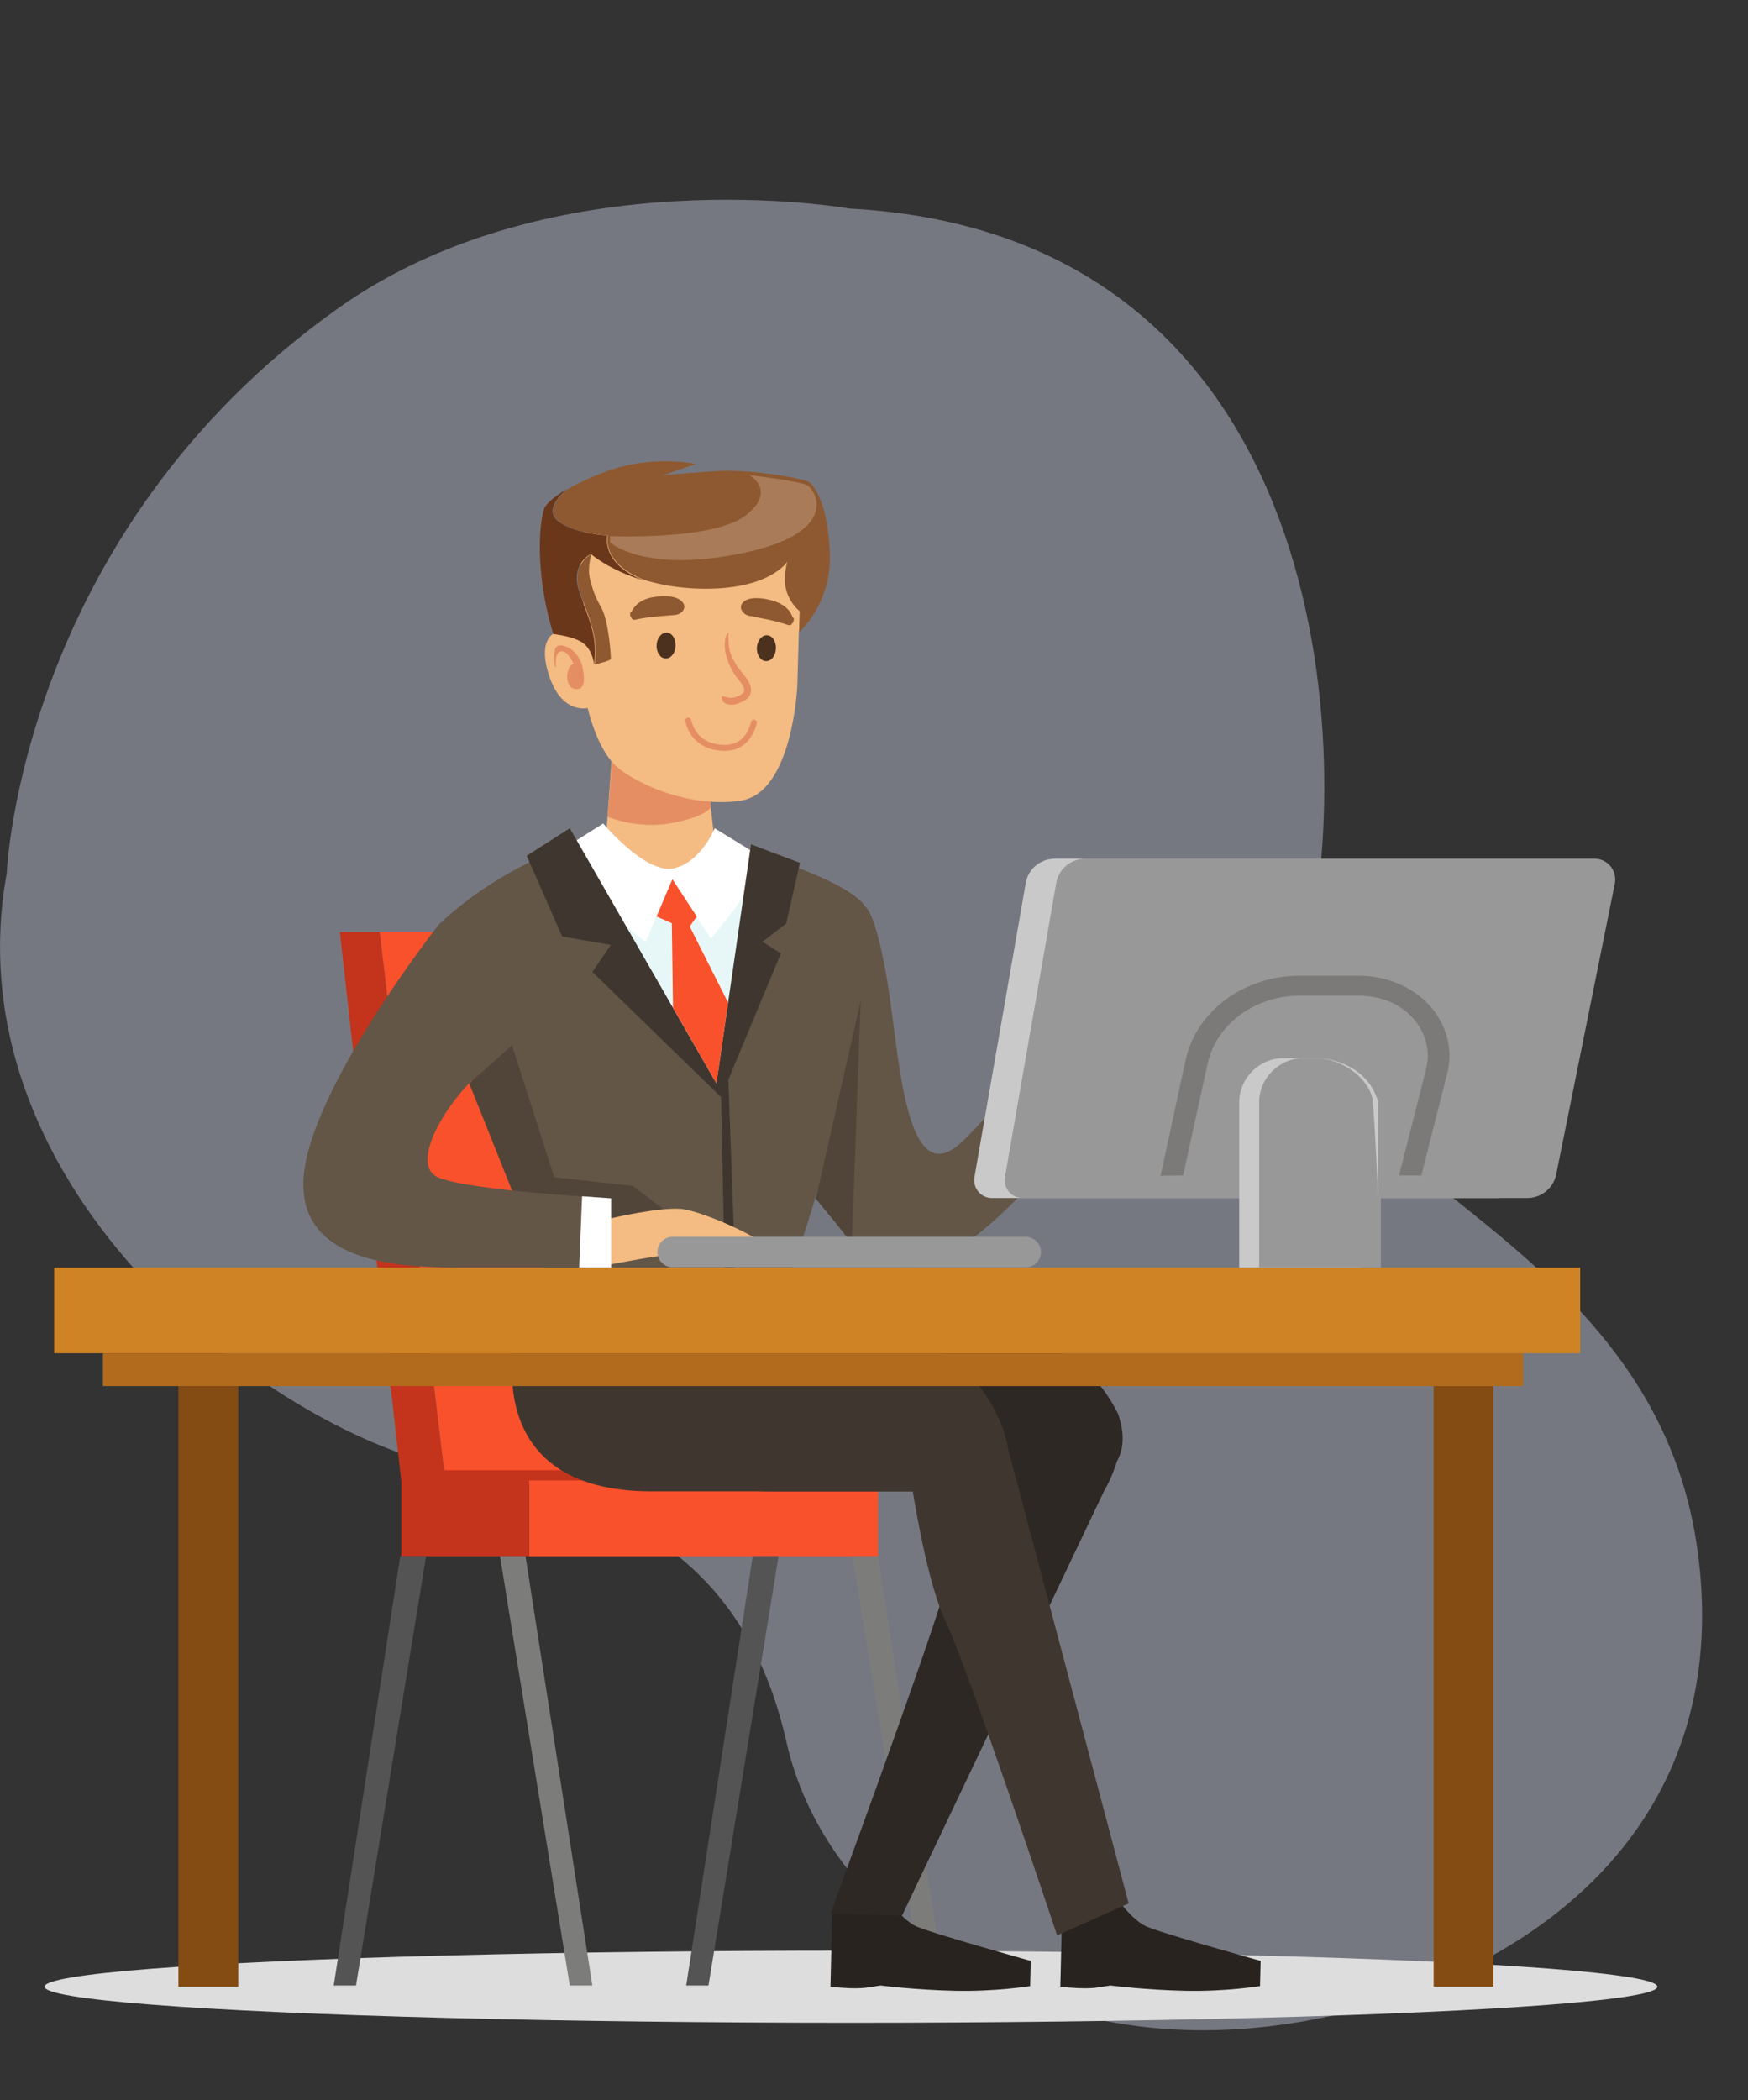 <svg xmlns="http://www.w3.org/2000/svg" xmlns:xlink="http://www.w3.org/1999/xlink" x="0px" y="0px" viewBox="0 0 596.1 716.1" style="enable-background:new 0 0 596.1 716.1;" xml:space="preserve"><rect x="0" y="0" width="596.1" height="716.1" fill="#333333" stroke="none"/><style type="text/css">	.st0{opacity:0.38;}	.st1{clip-path:url(#SVGID_00000087413409997465311230000018389468174116890796_);fill:#E2E7FF;}	.st2{fill:#635647;}	.st3{fill:#C9C9C9;}	.st4{fill:#DDDDDD;}	.st5{fill:#F9512B;}	.st6{fill:#C4331C;}	.st7{fill:#7C7C7B;}	.st8{fill:#545454;}	.st9{fill:#F4BB82;}	.st10{fill:#E58E63;}	.st11{fill:#4C311E;}	.st12{fill:#8E5930;}	.st13{fill:#6B371B;}	.st14{opacity:0.24;fill:#FFE7D7;}	.st15{fill:#E7F7F7;}	.st16{fill:#FFFFFF;}	.st17{fill:#3F372F;}	.st18{fill:#28231E;}	.st19{fill:#2D2823;}	.st20{fill:#844B12;}	.st21{fill:#D08325;}	.st22{fill:#B26B1D;}	.st23{fill:#999898;}	.st24{fill:#51453A;}	.st25{fill:#7C7979;}</style><g id="Layer_1">	<g class="st0">		<g>			<defs>				<rect id="SVGID_1_" y="68.1" width="580.4" height="624.2"></rect>			</defs>			<clipPath id="SVGID_00000183929891143231560620000008341658639888391096_">				<use xlink:href="#SVGID_1_" style="overflow:visible;"></use>			</clipPath>			<path style="clip-path:url(#SVGID_00000183929891143231560620000008341658639888391096_);fill:#E2E7FF;" d="M289.6,71.1    c166,8.9,173.1,187.4,155.3,257c-17.8,69.6,117.8,85.7,133.9,199.9c16.1,114.2-89.2,162.4-164.2,164.2    c-75,1.8-133.9-42.8-146.4-98.2c-12.5-55.3-48.2-82.1-110.7-92.8C95.1,490.5-17.4,406.6,2.3,297.7c0,0,4.6-115.8,113.3-192.8    C188.8,53.2,289.6,71.1,289.6,71.1"></path>		</g>	</g></g><g id="Layer_2">	<g>		<path class="st2" d="M295,309.1c0,0,3.5,1.1,7.6,25.5c4.1,24.4,5.9,73.6,25.7,54.5s29.8-41.4,29.8-41.4l23.1,19   c0,0-44.7,65.4-71.4,65.4S275,392.9,275,392.9L295,309.1z"></path>		<path class="st3" d="M533.4,292.8H359.7c-4.9,0-9.1,3.5-9.9,8.3l-17.5,100.3c-0.6,3.7,2.2,7.1,6,7.1h172.1c4.8,0,9-3.4,9.9-8.1   l20-99.2C541.2,296.8,537.9,292.8,533.4,292.8z"></path>		<ellipse class="st4" cx="290.2" cy="677.4" rx="275" ry="12.3"></ellipse>		<g>							<rect x="180.4" y="504.8" transform="matrix(-1 -1.224647e-16 1.224647e-16 -1 479.82 1035.44)" class="st5" width="119" height="25.9"></rect>							<rect x="136.8" y="504.8" transform="matrix(-1 -1.224647e-16 1.224647e-16 -1 317.244 1035.44)" class="st6" width="43.6" height="25.9"></rect>			<polygon class="st6" points="136.8,504.8 115.9,317.8 129.5,317.8 151.9,504.8    "></polygon>			<polygon class="st5" points="129.5,317.8 218.3,317.8 242.9,504.8 151.9,504.8    "></polygon>			<polygon class="st6" points="242.9,504.8 148.6,504.8 148.6,501.3 242.4,501.3    "></polygon>			<polygon class="st7" points="179.2,530.6 202,677 194.3,677 170.5,530.6    "></polygon>			<polygon class="st8" points="136.5,530.6 113.8,677 121.4,677 145.3,530.6    "></polygon>			<polygon class="st7" points="299.4,530.6 322.2,677 314.5,677 290.7,530.6    "></polygon>			<polygon class="st8" points="256.7,530.6 234,677 241.6,677 265.5,530.6    "></polygon>		</g>		<path class="st2" d="M149.5,315.4c0,0,41.4-41.9,91.7-29c50.3,13,53.8,22.7,53.8,22.7s3.5,17.7-8.1,66   c-11.6,48.3-21.5,69.4-21.5,69.4l-75.3-2.1c0,0-20.9-46.9-30.3-76.8C150.4,335.9,149.5,315.4,149.5,315.4z"></path>		<g>			<path class="st9" d="M241.1,264l2.9,25.6c0,0-3,8.5-16.9,8.3c-13.9-0.2-20.7-8.8-20.7-8.8l2.4-33.1L241.1,264z"></path>			<path class="st10" d="M207.2,278.5c0,0,10.3,4.4,22.1,2.1c11.8-2.2,13.1-5.4,13.1-5.4l0-1.8l-33.7-13.6L207.2,278.5z"></path>			<path class="st9" d="M272.4,215.7l-0.5,18c0,0-1.5,36.6-19.3,39.3c-17.8,2.8-38.2-6.6-43.9-13.2c-5.7-6.6-8.3-18.4-8.3-18.4    s-8.5,2.2-12.9-10.3c-4.4-12.5,1.2-15,1.2-15s3.7-1.8,7.9,0c4.1,1.8,5,3.1,5,3.1s-6.7-25.9-2.2-38.7    c4.4-12.9,31.9-23.2,54.7-10.4C277,183,272.4,215.7,272.4,215.7z"></path>			<path class="st10" d="M189.2,227.3c0,0-0.9-5.7,0.7-6.9c1.6-1.2,7.7,0.8,8.9,7.8c1.3,6.9-1.3,6.9-2.9,6.7c-1.6-0.2-3-2.7-2.3-5.7    c0.7-3,2-2.7,2-2.7s-1.9-4.9-4.3-4.4c-2.4,0.5-1.7,5.4-1.7,5.4L189.2,227.3z"></path>			<path class="st11" d="M230.4,220.2c0.1-2.4-1.3-4.5-3.1-4.5c-1.8,0-3.3,1.9-3.4,4.3c-0.1,2.4,1.3,4.5,3.1,4.5    C228.8,224.6,230.3,222.6,230.4,220.2z"></path>			<path class="st11" d="M264.6,221.1c0.1-2.4-1.3-4.5-3.1-4.5c-1.8,0-3.3,1.9-3.4,4.3c-0.1,2.4,1.3,4.5,3.1,4.5    C263,225.5,264.5,223.6,264.6,221.1z"></path>			<path class="st10" d="M256.1,235c-0.2-3.1-3.4-5.7-4.9-8.1c-1-1.6-1.8-3.2-2.3-4.9c-0.6-2.1-0.4-4-0.5-6.1c0-0.1-0.2-0.2-0.3-0.1    c-2.1,3.7-0.4,9.3,1.6,12.8c0.5,0.9,1.1,1.8,1.7,2.6c0.8,1.1,2.8,3,2.3,4.6c-0.4,1.1-2.3,1.7-3.3,2c-1.4,0.4-2.4,0-3.7-0.4    c-0.4-0.1-0.7,0.2-0.6,0.6c0.4,2.6,3.7,2.6,5.5,1.9C253.9,239.1,256.3,237.8,256.1,235z"></path>			<path class="st12" d="M232.1,204.7c-2.4-1.9-7.1-1.5-9.9-1c-2.9,0.6-5.5,2.1-6.8,4.8c-0.3,0.1-0.5,0.3-0.5,0.7l0,0.6    c0,0.2,0.1,0.4,0.3,0.5c0.1,0.7,0.7,1.2,1.4,1c4.5-1,8.8-1.2,13.4-1.6C232.9,209.5,234.7,206.7,232.1,204.7z"></path>			<path class="st12" d="M255.6,210c4.5,0.9,8.8,1.6,13.1,3.1c0.8,0.3,1.4-0.2,1.6-0.8c0.2-0.1,0.3-0.3,0.3-0.5l0.1-0.6    c0.1-0.3-0.1-0.6-0.4-0.7c-0.9-2.8-3.4-4.6-6.2-5.5c-2.7-0.9-7.4-1.8-10-0.2C251.4,206.5,252.9,209.5,255.6,210z"></path>			<path class="st12" d="M197.6,201.3c2.9,9.2,6.6,14.8,5.2,25.3c0,0,5.4-1.3,5.5-1.9c0.1-0.6-0.7-12.9-3.2-17.4    c-2.5-4.5-2.8-5.9-3.9-9.8c-1-4,0.5-8.6,0.5-8.6S194.8,192.1,197.6,201.3z"></path>			<path class="st12" d="M283,189.4c-0.4-16.7-5.2-24.3-7.6-25.3c-2.4-1-19-4.3-32.2-3.4c-13.3,0.9-17.2,1.4-17.2,1.4l11.3-3.9    c0,0-15-3.3-30.7,2.6c-5.7,2.1-9.9,4.2-12.9,5.9c-0.2,0.2-8.6,6.6-3.3,10.9c5.3,4.4,16.9,5,16.9,5s-2.5,9.6,12.9,15.3    c5.1,1.5,11.1,2.6,18.2,2.8c23.9,0.7,30.1-9.2,30.1-9.2s-1.7,5.4-0.3,10c1.4,4.6,4.5,6.9,4.5,6.9l-0.2,7.2    C272.4,215.7,283.4,206.1,283,189.4z"></path>			<path class="st13" d="M207.1,182.6c0,0-11.6-0.6-16.9-5c-5.3-4.3,3.1-10.8,3.3-10.9c-5.4,3.1-7.3,5.4-7.8,6.4    c-0.7,1.5-2.3,8.7-1.3,20.8c0.9,12.1,4.3,22.3,4.3,22.3s7.1,0.7,10.3,3.2c3.2,2.5,3.6,7.2,3.6,7.2c1.4-10.6-2.3-16.1-5.2-25.3    c-2.9-9.2,4.1-12.4,4.1-12.4s6.3,5.6,18.3,9.1C204.7,192.3,207.1,182.6,207.1,182.6z"></path>			<path class="st14" d="M208.1,182.8c0,0,35.1,1.5,46.1-7c11-8.5,1.3-13.8,1.3-13.8s17.2,2,19.9,3.5c2.7,1.6,11.5,16.1-22.2,23.1    c-33.6,7-45.2-3.7-45.2-3.7L208.1,182.8z"></path>			<g>				<path class="st10" d="M246.6,256c-9.7-0.3-12.3-7.3-12.9-10.1c-0.1-0.6,0.3-1.2,0.9-1.2l0.9-0.1l-1,0.1l0.1,0     c0.5,0,1,0.3,1.1,0.8c0.5,2.3,2.6,8.2,11,8.5c7,0.2,8.9-5.6,9.4-7.8c0.1-0.5,0.6-0.8,1.1-0.8l0,0c0.6,0.1,1,0.6,0.9,1.2     C257.4,249.3,255,256.3,246.6,256z"></path>			</g>		</g>		<polygon class="st15" points="190.3,289.5 244.3,369.4 259.3,291.5 253.2,289.4 229.9,298.9 193.3,288.1   "></polygon>		<path class="st16" d="M205.7,280.8c0,0,14.4,17.2,23.9,15.3c9.5-2,14.1-13.7,14.1-13.7l14,8.6c0,0,0.4,4.9-3.1,12.4   c-2.7,5.7-12.2,16.6-12.2,16.6l-13.2-20.1l-9,21.2c0,0-14.4-10.2-20.4-19.5c-6-9.3-6.8-12.8-6.8-12.8L205.7,280.8z"></path>		<polygon class="st17" points="256.1,287.9 244.3,369.4 194.3,282.4 179.6,291.8 191.7,319.3 208.3,322.2 202,331.4 245.9,374.1    266.3,325.1 260,321.1 268.1,314.9 272.8,294.2   "></polygon>		<polygon class="st5" points="237.6,312.5 235.2,315.9 248.3,341.9 244.3,369.4 229.5,343.6 229.1,314.8 223.9,312.5 229.3,299.8      "></polygon>		<path class="st18" d="M283.8,651.8l-0.6,25.6c0,0,7.9,1,12.5,0.3c4.6-0.7,4.6-0.7,4.6-0.7s11.7,1.5,25.5,1.8   c13.8,0.3,25.5-1.6,25.5-1.6l0.2-8.6c0,0-35.2-9.8-39.3-11.9c-4.1-2-8.4-7.7-8.4-7.7L283.8,651.8z"></path>		<path class="st19" d="M381.3,482.1c-5.4-10.9-17.3-26.1-41.4-26.1c-37.5,0-122.7,0-122.7,0s-13.1,52.5,46.4,52.5   c59.5,0,95.6,0,95.6,0S390,507.7,381.3,482.1z"></path>		<path class="st19" d="M283.2,652.5l24.4,0.7l69-145c0,0,2.5-3.9,4.6-10.8c-8.6,2.7-33.5-7.7-33.5-7.7s-20.4,32.6-24.7,49.4   C318.7,556,283.2,652.5,283.2,652.5z"></path>		<path class="st18" d="M362.2,651.8l-0.6,25.6c0,0,7.9,1,12.5,0.3c4.6-0.7,4.6-0.7,4.6-0.7s11.7,1.5,25.5,1.8   c13.8,0.3,25.5-1.6,25.5-1.6l0.2-8.6c0,0-35.2-9.8-39.3-11.9c-4.1-2-8.4-7.7-8.4-7.7L362.2,651.8z"></path>		<path class="st17" d="M339.9,482.1c-5.4-10.9-17.3-26.1-41.4-26.1c-37.5,0-122.7,0-122.7,0s-13.1,52.5,46.4,52.5s95.6,0,95.6,0   S348.6,507.7,339.9,482.1z"></path>		<path class="st17" d="M360.5,659.9l24.4-10.9l-41-154.5c0,0-0.6-4.6-3.4-11.2c-4.9,7.5-30.7,15.5-30.7,15.5s5.1,38.1,12.6,53.8   C329.9,568.2,360.5,659.9,360.5,659.9z"></path>		<g>							<rect x="488.8" y="472.6" transform="matrix(-1 -1.224647e-16 1.224647e-16 -1 998.106 1149.98)" class="st20" width="20.4" height="204.8"></rect>							<rect x="18.5" y="432.2" transform="matrix(-1 -1.224647e-16 1.224647e-16 -1 557.376 893.614)" class="st21" width="520.4" height="29.2"></rect>							<rect x="35" y="461.4" transform="matrix(-1 -1.224647e-16 1.224647e-16 -1 554.396 934.014)" class="st22" width="484.3" height="11.2"></rect>							<rect x="60.9" y="472.6" transform="matrix(-1 -1.224647e-16 1.224647e-16 -1 142.14 1149.98)" class="st20" width="20.4" height="204.8"></rect>		</g>		<path class="st23" d="M543.8,292.8H370.1c-4.9,0-9.1,3.5-9.9,8.3l-17.5,100.3c-0.6,3.7,2.2,7.1,6,7.1h172.1c4.8,0,9-3.4,9.9-8.1   l20-99.2C551.5,296.8,548.2,292.8,543.8,292.8z"></path>		<path class="st3" d="M449,360.8h-11.3c-8.3,0-15.1,6.8-15.1,15.1v56.3h41.5v-56.3C464.1,367.6,457.3,360.8,449,360.8z"></path>		<path class="st23" d="M455.8,360.8h-11.3c-8.3,0-15.1,6.8-15.1,15.1v56.3h41.5v-56.3C470.9,367.6,464.1,360.8,455.8,360.8z"></path>		<path class="st3" d="M450.1,360.8c0,0,15.7,0.6,19.9,14.9c0,18.7,0,32.8,0,32.8s-1.3-28.5-1.9-33.4   C467.6,370.4,461.5,362.2,450.1,360.8z"></path>		<path class="st24" d="M160,369.4l14.6-13l14.4,45l26.9,3l10.3,7.9c0,0-36,10-35.9,9.3c0.2-0.6-15.8-16-15.8-16L160,369.4z"></path>		<polygon class="st17" points="245.9,374.1 247.1,432.2 250.7,432.2 248.3,365.8   "></polygon>		<g>			<path class="st25" d="M484.7,400.8l-7.6,0c0,0,0.4-1.5,0.4-1.6l8.8-34.6c1.6-6.2-0.1-12.7-4.6-17.6c-4.4-4.9-11.2-7.5-18.3-7.5    l-20.2,0c-15.3,0-28.5,9.8-31.4,23.3l-8.3,37.9c0,0-0.1,0.1-0.1,0.1l-7.7,0.1c0,0,0.4-1.4,0.4-1.5l8.2-37.9    c3.6-16.7,19.9-28.8,38.9-28.8h20.1c9.2,0,18,3.5,23.9,9.8c6.1,6.6,8.5,15.3,6.3,23.6L484.7,400.8    C484.8,400.8,484.8,400.8,484.7,400.8z"></path>		</g>		<path class="st2" d="M149.5,315.4c0,0-44.2,56.2-46,86.5c-1.8,30.3,36.6,30.3,55.1,30.3s49.7,0,49.7,0v-23.6c0,0-48-2.6-58.8-7.1   c-10.8-4.5,4.1-28.9,18.5-39.3C182.5,351.8,149.5,315.4,149.5,315.4z"></path>		<path class="st9" d="M208.4,415.4c0,0,15.9-3.8,23.8-3.2c7.9,0.7,33,12.2,30.9,15.3c-2,3.2-26.4-0.2-31.8,0   c-5.4,0.2-22.9,3.6-22.9,3.6V415.4z"></path>		<polygon class="st16" points="208.4,432.2 208.4,408.6 198.5,407.9 197.5,432.2   "></polygon>		<polygon class="st24" points="279,405.3 293.5,341.3 290.5,423.7 278.1,408.6   "></polygon>		<path class="st23" d="M349.7,421.7H229.4c-2.9,0-5.2,2.3-5.2,5.2l0,0c0,2.9,2.3,5.2,5.2,5.2h120.4c2.9,0,5.2-2.3,5.2-5.2l0,0   C355,424.1,352.6,421.7,349.7,421.7z"></path>	</g></g></svg>